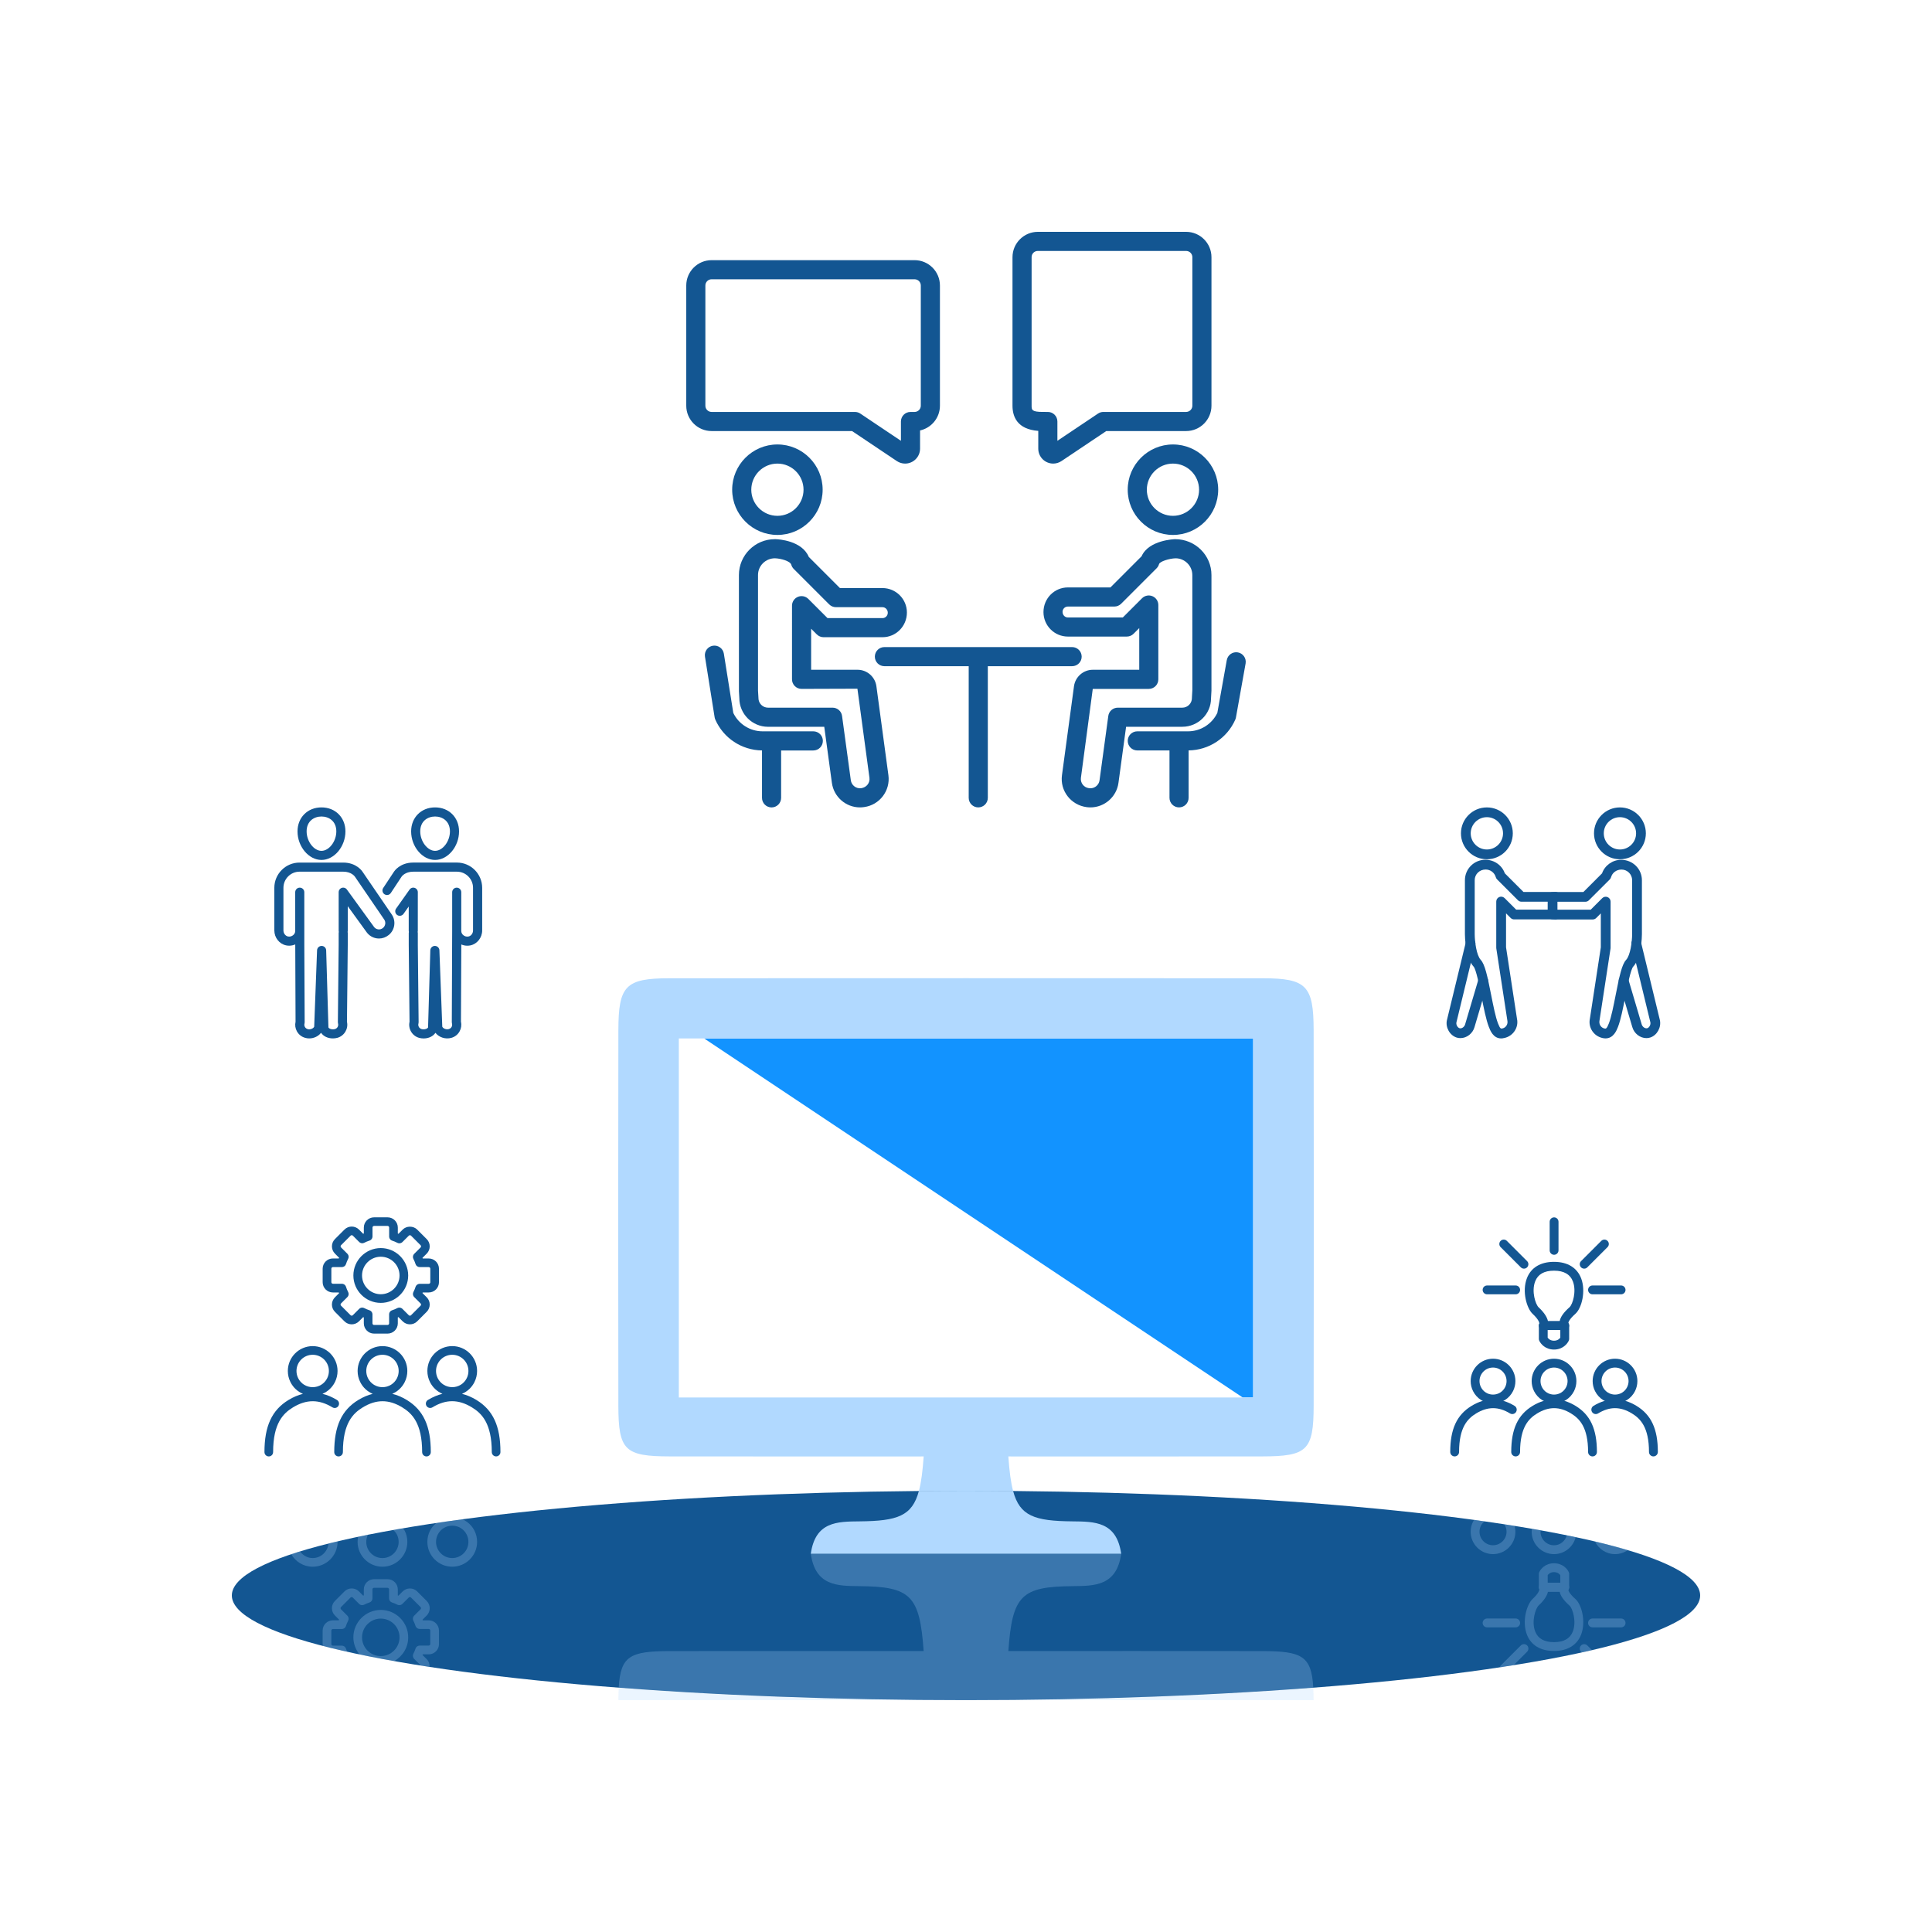 <?xml version="1.0" encoding="utf-8"?>
<!-- Generator: Adobe Illustrator 27.3.1, SVG Export Plug-In . SVG Version: 6.00 Build 0)  -->
<svg version="1.1" xmlns="http://www.w3.org/2000/svg" xmlns:xlink="http://www.w3.org/1999/xlink" x="0px" y="0px"
	 viewBox="0 0 150 149.998" style="enable-background:new 0 0 150 149.998;" xml:space="preserve">
<style type="text/css">
	.st0{fill:#135692;}
	.st1{fill:none;}
	.st2{fill:#1293FF;}
	.st3{fill:#B1D9FF;}
	.st4{opacity:0.25;}
</style>
<g id="Templete">
</g>
<g id="Work">
	<ellipse class="st0" cx="75" cy="123.871" rx="57" ry="8.127"/>
	<g>
		<g>
			<polygon class="st1" points="52.704,80.623 52.704,108.499 74.267,108.499 75.733,108.499 
				96.48,108.499 54.666,80.623 			"/>
			<polygon class="st2" points="74.267,80.623 54.666,80.623 96.48,108.499 97.296,108.499 
				97.296,80.623 75.733,80.623 			"/>
			<path class="st3" d="M78.659,115.763c-0.184-0.685-0.292-1.559-0.372-2.685
				c6.578,0,13.143,0.006,19.708-0.003c3.5-0.005,3.991-0.471,3.997-3.934
				c0.016-9.719,0.015-19.437-0.001-29.156c-0.006-3.45-0.553-4.03-3.95-4.033
				c-7.436-0.008-38.645-0.008-46.081,0c-3.396,0.004-3.944,0.584-3.95,4.033
				c-0.017,9.719-0.017,19.437-0.001,29.156c0.006,3.463,0.497,3.929,3.997,3.934
				c6.565,0.009,13.13,0.003,19.708,0.003c-0.08,1.125-0.188,2-0.372,2.685
				C72.552,115.752,73.77,115.744,75,115.744S77.448,115.752,78.659,115.763z
				 M52.704,108.499V80.623h1.961h19.601h1.466h21.563v27.876h-0.816H75.733h-1.466
				H52.704z"/>
			<path class="st3" d="M66.74,118.118c-1.749,0.015-3.435,0.021-3.79,2.516h24.099
				c-0.355-2.494-2.041-2.501-3.79-2.516c-2.939-0.025-4.081-0.415-4.601-2.355
				C77.448,115.752,76.23,115.744,75,115.744s-2.448,0.008-3.659,0.018
				C70.821,117.702,69.679,118.092,66.74,118.118z"/>
		</g>
		<g class="st4">
			<path class="st3" d="M101.99,131.998c-0.002-0.356-0.011-0.672-0.028-0.966
				C93.934,131.648,84.755,131.998,75,131.998H101.99z"/>
			<path class="st3" d="M48.01,131.998H75c-9.755,0-18.934-0.35-26.962-0.966
				C48.021,131.325,48.012,131.642,48.01,131.998z"/>
			<path class="st3" d="M97.995,128.191c-6.565-0.009-13.13-0.003-19.708-0.003
				c0.307-4.312,0.995-5.005,4.973-5.04c1.749-0.015,3.435-0.021,3.79-2.516
				H62.95c0.355,2.494,2.041,2.501,3.79,2.516
				c3.977,0.034,4.666,0.727,4.973,5.04c-6.578,0-13.143-0.006-19.708,0.003
				c-3.087,0.004-3.83,0.378-3.967,2.841C56.066,131.648,65.245,131.998,75,131.998
				s18.934-0.35,26.962-0.966C101.826,128.569,101.082,128.195,97.995,128.191z"/>
		</g>
	</g>
	<g>
		<g>
			<g>
				<g>
					<path class="st0" d="M60.358,41.532c-1.936,0-3.512-1.575-3.512-3.512
						s1.575-3.512,3.512-3.512s3.512,1.575,3.512,3.512
						S62.295,41.532,60.358,41.532z M60.358,35.993c-1.118,0-2.028,0.91-2.028,2.028
						c0,1.118,0.91,2.028,2.028,2.028c1.118,0,2.028-0.91,2.028-2.028
						C62.386,36.902,61.476,35.993,60.358,35.993z"/>
				</g>
				<g>
					<path class="st0" d="M66.765,62.686c-1.094,0-2.029-0.818-2.177-1.903l-0.593-4.355
						h-4.366c-1.228,0-2.228-1-2.228-2.228l-0.031-0.527l-0.001-9.027
						c0-1.535,1.249-2.785,2.785-2.785c0.008,0,0.057,0,0.066,0
						c0.217,0.007,2.044,0.106,2.574,1.378l2.418,2.418h3.301
						c1.047,0,1.899,0.852,1.899,1.899c0,1.065-0.85,1.917-1.894,1.917h-4.576
						c-0.197,0-0.386-0.078-0.525-0.217l-0.441-0.441v3.186h3.61
						c0.728,0,1.353,0.545,1.456,1.267l0.934,6.92
						c0.162,1.201-0.683,2.311-1.884,2.473
						C66.962,62.679,66.862,62.686,66.765,62.686z M60.169,43.345
						c-0.733,0-1.317,0.584-1.317,1.301v8.983l0.031,0.512
						c0.001,0.015,0.002,0.044,0.002,0.058c0,0.41,0.334,0.744,0.744,0.744h5.013
						c0.371,0,0.685,0.274,0.735,0.642l0.681,4.998
						c0.052,0.385,0.413,0.666,0.804,0.612c0.42-0.057,0.694-0.417,0.642-0.808
						l-0.934-6.916l-4.337,0.014c-0.41,0-0.742-0.332-0.742-0.742V47.024
						c0-0.3,0.181-0.571,0.458-0.685c0.276-0.115,0.596-0.052,0.809,0.161
						l1.49,1.49h4.269c0.226,0,0.41-0.186,0.41-0.415
						c0-0.247-0.186-0.433-0.415-0.433h-3.608c-0.197,0-0.386-0.078-0.525-0.217
						l-2.754-2.754c-0.09-0.09-0.156-0.203-0.19-0.326
						C61.357,43.563,60.633,43.361,60.169,43.345z"/>
				</g>
			</g>
			<g>
				<g>
					<path class="st0" d="M91.068,41.532c-1.936,0-3.512-1.575-3.512-3.512
						s1.575-3.512,3.512-3.512c1.936,0,3.512,1.575,3.512,3.512
						S93.004,41.532,91.068,41.532z M91.068,35.993c-1.118,0-2.028,0.91-2.028,2.028
						c0,1.118,0.91,2.028,2.028,2.028c1.118,0,2.028-0.91,2.028-2.028
						C93.095,36.902,92.186,35.993,91.068,35.993z"/>
				</g>
				<g>
					<path class="st0" d="M84.661,62.686c-0.098,0-0.198-0.007-0.297-0.02
						c-1.23-0.166-2.075-1.276-1.913-2.477l0.934-6.916
						c0.103-0.727,0.729-1.272,1.456-1.272h3.61v-3.236l-0.441,0.441
						c-0.139,0.139-0.328,0.217-0.525,0.217h-4.576
						c-1.044,0-1.894-0.852-1.894-1.899c0-1.067,0.85-1.917,1.894-1.917h3.305
						l2.421-2.422c0.553-1.265,2.574-1.325,2.596-1.325
						c1.577,0,2.826,1.249,2.826,2.785v8.983l-0.034,0.598
						c0.001,1.201-0.998,2.2-2.227,2.2h-4.366l-0.593,4.356
						C86.691,61.868,85.755,62.686,84.661,62.686z M84.842,53.485l-0.92,6.902
						c-0.053,0.391,0.222,0.751,0.613,0.804c0.062,0.008,0.095,0.01,0.127,0.01
						c0.355,0,0.658-0.266,0.706-0.618l0.68-4.998
						c0.05-0.368,0.364-0.642,0.735-0.642h5.014c0.41,0,0.744-0.334,0.744-0.744
						c0-0.014,0-0.044,0.001-0.058l0.032-0.555l-0.002-8.94
						c0-0.717-0.584-1.3-1.301-1.3c-0.501,0.014-1.226,0.249-1.282,0.449
						c-0.034,0.123-0.1,0.236-0.19,0.326l-2.754,2.754
						c-0.139,0.139-0.328,0.217-0.525,0.217h-3.613
						c-0.226,0-0.41,0.184-0.41,0.41c0,0.251,0.184,0.437,0.41,0.437h4.269
						l1.49-1.49c0.212-0.212,0.532-0.276,0.809-0.161
						c0.277,0.115,0.458,0.386,0.458,0.686v5.77c0,0.41-0.332,0.742-0.742,0.742
						H84.842z"/>
				</g>
			</g>
			<path class="st0" d="M83.239,50.239H68.665c-0.41,0-0.742,0.332-0.742,0.742
				s0.332,0.742,0.742,0.742h6.545v10.221c0,0.41,0.332,0.742,0.742,0.742
				c0.41,0,0.742-0.332,0.742-0.742V51.723h6.545
				c0.41,0,0.742-0.332,0.742-0.742S83.648,50.239,83.239,50.239z"/>
			<path class="st0" d="M96.108,50.652c-0.404-0.073-0.789,0.196-0.861,0.6l-0.733,4.095
				c-0.418,0.873-1.302,1.433-2.275,1.433h-3.94
				c-0.41,0-0.742,0.332-0.742,0.742c0,0.41,0.332,0.742,0.742,0.742h2.5
				v3.68c0,0.41,0.332,0.742,0.742,0.742c0.41,0,0.742-0.332,0.742-0.742
				v-3.683c1.572-0.017,2.992-0.951,3.625-2.392
				c0.024-0.054,0.041-0.11,0.051-0.168l0.749-4.188
				C96.779,51.11,96.511,50.724,96.108,50.652z"/>
			<path class="st0" d="M63.146,56.78h-3.941c-0.971,0-1.853-0.557-2.272-1.427
				l-0.733-4.603c-0.065-0.405-0.444-0.68-0.85-0.616
				c-0.404,0.064-0.68,0.445-0.616,0.85l0.749,4.704
				c0.01,0.063,0.028,0.124,0.054,0.182c0.633,1.442,2.053,2.376,3.625,2.393
				v3.683c0,0.41,0.332,0.742,0.742,0.742c0.41,0,0.742-0.332,0.742-0.742
				v-3.68h2.499c0.41,0,0.742-0.332,0.742-0.742
				C63.888,57.112,63.556,56.78,63.146,56.78z"/>
		</g>
		<g>
			<path class="st0" d="M70.272,35.993c-0.228,0-0.449-0.067-0.641-0.195l-3.477-2.331H55.249
				c-1.085,0-1.968-0.883-1.968-1.968v-9.332c0-1.085,0.883-1.968,1.968-1.968
				h15.759c1.085,0,1.968,0.883,1.968,1.968v9.332c0,0.939-0.661,1.727-1.543,1.921
				v1.416C71.432,35.474,70.912,35.993,70.272,35.993z M55.249,21.683
				c-0.267,0-0.484,0.217-0.484,0.484v9.332c0,0.267,0.217,0.484,0.484,0.484
				h11.131c0.147,0,0.291,0.044,0.413,0.126l3.155,2.115v-1.499
				c0-0.41,0.332-0.742,0.742-0.742h0.317c0.267,0,0.484-0.217,0.484-0.484
				v-9.332c0-0.271-0.213-0.484-0.484-0.484H55.249z"/>
		</g>
		<g>
			<path class="st0" d="M81.771,35.993c-0.64,0-1.16-0.519-1.16-1.157v-1.382
				c-1.643-0.123-2.001-1.115-2.001-1.955v-11.531C78.611,18.883,79.493,18,80.578,18
				H92.09c1.085,0,1.968,0.883,1.968,1.968v11.531c0,1.085-0.883,1.968-1.968,1.968
				h-6.2l-3.476,2.33C82.221,35.925,81.999,35.993,81.771,35.993z M81.354,31.982
				c0.41,0,0.742,0.332,0.742,0.742v1.499l3.156-2.115
				c0.122-0.082,0.266-0.126,0.413-0.126h6.426c0.267,0,0.484-0.217,0.484-0.484
				v-11.531c0-0.267-0.217-0.484-0.484-0.484H80.578c-0.271,0-0.484,0.212-0.484,0.484
				v11.531c0,0.312,0,0.484,0.871,0.484L81.354,31.982z"/>
		</g>
	</g>
	<g>
		<g>
			<path class="st0" d="M24.959,66.766c0.991,0,1.86-1.036,1.86-2.217
				c0-1.08-0.782-1.863-1.86-1.863c-1.078,0-1.86,0.784-1.86,1.863
				C23.099,65.73,23.968,66.766,24.959,66.766z M24.959,63.393
				c0.574,0,1.153,0.358,1.153,1.156c0,0.776-0.56,1.51-1.153,1.51
				c-0.593,0-1.153-0.734-1.153-1.51C23.805,63.75,24.385,63.393,24.959,63.393z"/>
			<path class="st0" d="M30.416,71.002l-2.273-3.326c-0.018-0.029-0.46-0.706-1.499-0.706
				h-3.387c-1.08,0-1.958,0.879-1.958,1.958v3.307c0,0.562,0.383,1.051,0.913,1.164
				c0.081,0.017,0.162,0.025,0.242,0.025c0.162,0,0.321-0.035,0.469-0.099
				l0.024,6.001c-0.059,0.255-0.022,0.518,0.105,0.747
				c0.137,0.246,0.361,0.424,0.616,0.496c0.005,0.002,0.024,0.008,0.03,0.01
				c0.103,0.03,0.209,0.043,0.313,0.043c0.361,0,0.709-0.167,0.915-0.437
				c0.186,0.272,0.522,0.437,0.922,0.437c0.119,0,0.237-0.016,0.353-0.048
				c0.539-0.155,0.86-0.706,0.737-1.246l0.062-5.957v-0.931
				c0-0.029-0.005-0.058-0.011-0.085c0.007-0.028,0.012-0.056,0.012-0.086
				l-0-1.911l1.467,2.023c0.194,0.264,0.479,0.433,0.804,0.476
				c0.052,0.007,0.104,0.01,0.155,0.01c0.27,0,0.531-0.093,0.756-0.275
				C30.659,72.207,30.762,71.508,30.416,71.002z M29.725,72.053
				c-0.103,0.083-0.232,0.12-0.363,0.103c-0.131-0.017-0.247-0.085-0.324-0.191
				l-2.106-2.903c-0.005-0.006-0.01-0.011-0.015-0.017
				c-0.009-0.011-0.017-0.021-0.027-0.031c-0.008-0.008-0.017-0.014-0.025-0.021
				c-0.009-0.007-0.018-0.015-0.029-0.021c-0.009-0.006-0.019-0.011-0.029-0.016
				c-0.01-0.005-0.021-0.011-0.032-0.015c-0.01-0.004-0.021-0.007-0.032-0.01
				c-0.011-0.003-0.022-0.007-0.034-0.009c-0.013-0.002-0.025-0.003-0.038-0.004
				c-0.008-0.001-0.016-0.003-0.025-0.003h-0c-0.002,0-0.004,0.001-0.006,0.001
				c-0.014,0-0.027,0.002-0.04,0.004c-0.01,0.001-0.02,0.002-0.029,0.004
				c-0.011,0.002-0.021,0.007-0.032,0.01c-0.011,0.004-0.023,0.007-0.034,0.012
				c-0.008,0.004-0.016,0.009-0.024,0.013c-0.013,0.007-0.025,0.013-0.037,0.021
				c-0.002,0.001-0.003,0.002-0.005,0.003c-0.006,0.005-0.011,0.01-0.017,0.015
				c-0.01,0.009-0.021,0.017-0.03,0.027c-0.008,0.008-0.014,0.017-0.021,0.026
				c-0.007,0.009-0.015,0.018-0.021,0.028c-0.006,0.01-0.011,0.02-0.016,0.03
				c-0.005,0.01-0.011,0.02-0.015,0.031c-0.004,0.011-0.007,0.022-0.01,0.033
				c-0.003,0.011-0.006,0.021-0.008,0.033c-0.002,0.013-0.003,0.026-0.004,0.039
				c-0.001,0.008-0.002,0.016-0.002,0.024l0.001,3
				c0,0.029,0.005,0.057,0.011,0.085c-0.007,0.028-0.012,0.056-0.012,0.086v0.928
				l-0.062,6c-0,0.034,0.004,0.068,0.013,0.1
				c0.052,0.184-0.055,0.376-0.235,0.428c-0.052,0.015-0.105,0.022-0.161,0.022
				c-0.137,0-0.297-0.047-0.35-0.149l-0.175-5.984
				c-0.006-0.191-0.161-0.342-0.352-0.343c-0.195-0-0.347,0.15-0.355,0.34
				l-0.223,5.93c-0.029,0.062-0.09,0.118-0.173,0.156
				c-0.106,0.049-0.229,0.062-0.312,0.038c-0.006-0.002-0.025-0.008-0.03-0.01
				c-0.089-0.025-0.163-0.083-0.207-0.164c-0.045-0.081-0.055-0.175-0.03-0.264
				c0.009-0.032,0.014-0.065,0.013-0.098l-0.028-5.998v-1.102l-0-0
				l0-0l-0.001-3c-0-0.195-0.158-0.353-0.353-0.353h-0
				c-0.195,0-0.353,0.158-0.353,0.354l0.001,3v0v0
				c0,0.024-0.003,0.055-0.009,0.09c-0.019,0.085-0.063,0.162-0.127,0.223
				c-0.115,0.11-0.274,0.157-0.426,0.125c-0.204-0.044-0.353-0.243-0.353-0.473
				v-3.307c0-0.69,0.561-1.252,1.252-1.252h3.39
				c0.635,0,0.892,0.367,0.907,0.388l2.28,3.336
				C29.972,71.605,29.93,71.887,29.725,72.053z"/>
		</g>
		<g>
			<path class="st0" d="M33.78,66.766c0.991,0,1.86-1.036,1.86-2.217
				c0-1.08-0.782-1.863-1.86-1.863c-1.078,0-1.86,0.784-1.86,1.863
				C31.92,65.73,32.79,66.766,33.78,66.766z M33.78,63.393
				c0.574,0,1.153,0.358,1.153,1.156c0,0.776-0.56,1.51-1.153,1.51
				s-1.153-0.734-1.153-1.51C32.627,63.75,33.206,63.393,33.78,63.393z"/>
			<path class="st0" d="M35.475,66.969H32.086c-1.037,0-1.479,0.677-1.493,0.701l-0.84,1.272
				c-0.108,0.163-0.063,0.382,0.1,0.49c0.06,0.04,0.127,0.059,0.194,0.059
				c0.115,0,0.227-0.056,0.295-0.159l0.84-1.272
				c0.011-0.016,0.268-0.383,0.905-0.383h3.387c0.69,0,1.252,0.562,1.252,1.252
				v3.307c0,0.231-0.148,0.43-0.352,0.473c-0.153,0.032-0.312-0.015-0.427-0.126
				c-0.063-0.061-0.107-0.138-0.126-0.222c-0.006-0.036-0.009-0.066-0.009-0.09
				l-0-0l0-0l0.001-3c0-0.195-0.158-0.353-0.353-0.354
				h-0c-0.195,0-0.353,0.158-0.353,0.353l-0.001,3v0v0l-0.028,7.099
				c-0,0.033,0.004,0.066,0.013,0.098c0.025,0.09,0.015,0.184-0.03,0.264
				c-0.045,0.08-0.118,0.138-0.222,0.169c-0.099,0.028-0.222,0.016-0.328-0.033
				c-0.083-0.038-0.144-0.094-0.173-0.156l-0.223-5.93
				c-0.007-0.19-0.163-0.34-0.353-0.34c-0,0-0.001,0-0.001,0
				c-0.191,0.001-0.346,0.153-0.352,0.343l-0.175,5.984
				c-0.053,0.102-0.213,0.149-0.35,0.149c-0.056,0-0.108-0.007-0.158-0.021
				c-0.183-0.053-0.29-0.245-0.238-0.428c0.009-0.033,0.014-0.066,0.013-0.1
				l-0.062-5.996v-0.931c0-0.03-0.005-0.058-0.012-0.086
				c0.007-0.027,0.011-0.055,0.011-0.085l0.001-3
				c0-0.008-0.002-0.016-0.002-0.024c-0.001-0.014-0.002-0.027-0.004-0.041
				c-0.002-0.011-0.006-0.022-0.009-0.033c-0.003-0.011-0.006-0.022-0.01-0.033
				c-0.004-0.011-0.01-0.021-0.015-0.031c-0.005-0.01-0.01-0.021-0.016-0.03
				c-0.006-0.01-0.014-0.018-0.021-0.027c-0.007-0.009-0.014-0.018-0.022-0.026
				c-0.01-0.01-0.02-0.018-0.031-0.027c-0.006-0.005-0.012-0.011-0.019-0.016
				c-0.001-0.001-0.002-0.001-0.003-0.002c-0.012-0.009-0.026-0.015-0.039-0.022
				c-0.007-0.004-0.014-0.009-0.022-0.012c-0.01-0.004-0.022-0.007-0.032-0.011
				c-0.011-0.004-0.022-0.008-0.034-0.011c-0.007-0.002-0.015-0.002-0.023-0.003
				c-0.016-0.002-0.031-0.005-0.047-0.005c-0.001,0-0.002-0-0.003-0h-0
				c-0.008,0-0.015,0.002-0.023,0.002c-0.014,0.001-0.029,0.002-0.043,0.004
				c-0.011,0.002-0.021,0.006-0.031,0.008c-0.012,0.003-0.023,0.006-0.034,0.011
				c-0.011,0.004-0.02,0.01-0.03,0.015c-0.01,0.005-0.021,0.01-0.031,0.017
				c-0.01,0.006-0.019,0.014-0.028,0.021c-0.009,0.007-0.018,0.013-0.026,0.021
				c-0.01,0.01-0.019,0.021-0.027,0.032c-0.005,0.006-0.011,0.011-0.016,0.018
				l-1.048,1.48c-0.113,0.159-0.075,0.38,0.084,0.493
				c0.062,0.044,0.133,0.065,0.204,0.065c0.111,0,0.22-0.052,0.289-0.149
				l0.406-0.573l-0,1.889c0,0.03,0.005,0.058,0.012,0.086
				c-0.007,0.027-0.011,0.055-0.011,0.085v0.935l0.062,5.954
				c-0.123,0.54,0.198,1.092,0.74,1.247c0.113,0.032,0.231,0.047,0.35,0.047
				c0.4,0,0.737-0.165,0.922-0.437c0.267,0.347,0.77,0.524,1.242,0.389
				c0.271-0.077,0.496-0.255,0.632-0.501c0.127-0.229,0.164-0.493,0.106-0.747
				l0.027-5.956v-0.044c0.147,0.063,0.305,0.098,0.466,0.097
				c0.081,0,0.162-0.008,0.243-0.025c0.528-0.113,0.912-0.603,0.912-1.164v-3.307
				C37.434,67.848,36.555,66.969,35.475,66.969z"/>
		</g>
	</g>
	<g>
		<path class="st0" d="M26.162,108.692c-0.374-0.227-0.749-0.385-1.126-0.476
			c0.411-0.175,0.756-0.491,0.966-0.908c0.136-0.272,0.205-0.563,0.205-0.867
			c0-1.064-0.866-1.929-1.931-1.929c-1.064,0-1.929,0.865-1.929,1.929
			c0,0.304,0.069,0.596,0.205,0.867c0.209,0.419,0.555,0.735,0.968,0.91
			c-0.374,0.091-0.748,0.248-1.12,0.475c-1.292,0.786-1.868,2.034-1.868,4.047
			c0,0.186,0.15,0.336,0.336,0.336c0.186,0,0.336-0.15,0.336-0.336
			c0-2.233,0.781-3.008,1.545-3.473c1.045-0.635,2.018-0.635,3.063,0
			c0.159,0.097,0.366,0.046,0.462-0.113
			C26.371,108.995,26.321,108.788,26.162,108.692z M23.153,107.007
			c-0.089-0.178-0.134-0.368-0.134-0.566c0-0.693,0.564-1.257,1.257-1.257
			c0.694,0,1.259,0.564,1.259,1.257c0,0.198-0.045,0.389-0.133,0.566
			c-0.215,0.428-0.647,0.693-1.125,0.693
			C23.797,107.699,23.366,107.434,23.153,107.007z"/>
		<path class="st0" d="M36.988,108.692c-0.372-0.226-0.745-0.383-1.12-0.475
			c0.413-0.175,0.759-0.491,0.968-0.91c0.136-0.272,0.205-0.563,0.205-0.867
			c0-1.064-0.865-1.929-1.929-1.929c-1.065,0-1.931,0.865-1.931,1.929
			c0,0.304,0.069,0.596,0.205,0.868c0.21,0.417,0.554,0.732,0.965,0.907
			c-0.376,0.091-0.752,0.249-1.126,0.476c-0.159,0.097-0.209,0.303-0.113,0.462
			c0.097,0.159,0.303,0.209,0.462,0.113c1.045-0.636,2.018-0.635,3.063,0
			c0.764,0.465,1.545,1.24,1.545,3.473c0,0.186,0.15,0.336,0.336,0.336
			c0.186,0,0.336-0.15,0.336-0.336C38.856,110.726,38.28,109.477,36.988,108.692z
			 M33.987,107.007c-0.089-0.178-0.134-0.368-0.134-0.566
			c0-0.693,0.565-1.257,1.259-1.257c0.693,0,1.257,0.564,1.257,1.257
			c0,0.198-0.045,0.389-0.134,0.566c-0.213,0.427-0.644,0.692-1.123,0.692
			C34.634,107.699,34.202,107.433,33.987,107.007z"/>
		<path class="st0" d="M31.58,108.692c-0.374-0.227-0.749-0.385-1.126-0.476
			c0.411-0.175,0.756-0.491,0.966-0.908c0.136-0.272,0.205-0.563,0.205-0.867
			c0-1.064-0.866-1.929-1.931-1.929c-1.064,0-1.929,0.865-1.929,1.929
			c0,0.304,0.069,0.596,0.205,0.867c0.209,0.419,0.555,0.735,0.968,0.91
			c-0.374,0.091-0.748,0.248-1.12,0.475c-1.292,0.786-1.868,2.034-1.868,4.047
			c0,0.186,0.15,0.336,0.336,0.336c0.186,0,0.336-0.15,0.336-0.336
			c0-2.233,0.781-3.008,1.545-3.473c1.045-0.635,2.018-0.635,3.063,0
			c0.764,0.465,1.545,1.241,1.545,3.473c0,0.186,0.15,0.336,0.336,0.336
			c0.186,0,0.336-0.15,0.336-0.336C33.448,110.726,32.872,109.477,31.58,108.692z
			 M28.571,107.007c-0.089-0.178-0.134-0.368-0.134-0.566
			c0-0.693,0.564-1.257,1.257-1.257c0.694,0,1.259,0.564,1.259,1.257
			c0,0.198-0.045,0.389-0.133,0.566c-0.216,0.428-0.647,0.693-1.126,0.693
			C29.215,107.699,28.785,107.434,28.571,107.007z"/>
		<g>
			<g>
				<path class="st0" d="M29.564,101.156c-1.173,0-2.128-0.955-2.128-2.128
					c0-1.173,0.955-2.128,2.128-2.128c1.173,0,2.128,0.955,2.128,2.128
					C31.692,100.201,30.737,101.156,29.564,101.156z M29.564,97.572
					c-0.803,0-1.456,0.653-1.456,1.456c0,0.803,0.653,1.456,1.456,1.456
					s1.456-0.653,1.456-1.456C31.02,98.225,30.367,97.572,29.564,97.572z"/>
			</g>
			<path class="st0" d="M33.286,97.708h-0.466c-0.006-0.016-0.013-0.032-0.02-0.047
				l0.331-0.331c0.31-0.31,0.31-0.815-0-1.125l-0.741-0.741
				c-0.301-0.3-0.825-0.301-1.125,0l-0.329,0.329
				c-0.016-0.007-0.033-0.014-0.049-0.021v-0.464c0-0.439-0.357-0.795-0.796-0.795
				h-1.047c-0.439,0-0.796,0.357-0.796,0.795v0.461
				c-0.017,0.007-0.034,0.014-0.051,0.021l-0.327-0.327
				c-0.31-0.31-0.815-0.31-1.125,0l-0.741,0.741
				c-0.31,0.31-0.31,0.815,0,1.125l0.324,0.324
				c-0.008,0.018-0.015,0.036-0.023,0.054h-0.459c-0.439,0-0.795,0.357-0.795,0.796
				v1.048c0,0.439,0.357,0.796,0.795,0.796h0.459
				c0.007,0.018,0.014,0.035,0.022,0.053l-0.324,0.324
				c-0.31,0.31-0.31,0.815,0,1.125l0.741,0.741
				c0.155,0.155,0.359,0.232,0.562,0.232c0.204,0,0.408-0.077,0.563-0.233
				l0.327-0.326c0.017,0.007,0.034,0.014,0.051,0.021v0.462
				c0,0.439,0.357,0.795,0.796,0.795h1.047c0.439,0,0.796-0.357,0.796-0.795v-0.465
				c0.016-0.007,0.033-0.014,0.049-0.021l0.329,0.329
				c0.155,0.155,0.359,0.233,0.563,0.233c0.204,0,0.407-0.078,0.562-0.233
				l0.741-0.741c0.31-0.31,0.31-0.815,0-1.125l-0.33-0.33
				c0.007-0.015,0.013-0.031,0.019-0.046h0.467c0.439,0,0.795-0.357,0.795-0.796
				v-1.048C34.082,98.065,33.725,97.708,33.286,97.708z M33.41,99.552
				c0,0.068-0.055,0.123-0.123,0.123h-0.701c-0.005,0-0.01,0.001-0.016,0.002
				c-0.011,0.001-0.022,0.002-0.033,0.003c-0.012,0.002-0.023,0.004-0.034,0.007
				c-0.009,0.002-0.018,0.005-0.028,0.009c-0.012,0.004-0.023,0.008-0.034,0.014
				c-0.008,0.004-0.016,0.009-0.024,0.013c-0.01,0.006-0.021,0.012-0.03,0.02
				c-0.008,0.006-0.015,0.012-0.023,0.019c-0.009,0.008-0.017,0.015-0.025,0.024
				c-0.007,0.008-0.013,0.016-0.02,0.024c-0.007,0.009-0.014,0.018-0.02,0.028
				c-0.005,0.008-0.01,0.017-0.014,0.026c-0.006,0.011-0.011,0.022-0.015,0.034
				c-0.002,0.004-0.004,0.008-0.006,0.013c-0.043,0.135-0.099,0.27-0.167,0.403
				c-0.002,0.004-0.003,0.009-0.005,0.013c-0.005,0.011-0.009,0.022-0.013,0.033
				c-0.003,0.01-0.007,0.02-0.009,0.031c-0.002,0.01-0.004,0.021-0.006,0.031
				c-0.001,0.011-0.003,0.022-0.003,0.033c-0,0.01,0,0.021,0.001,0.031
				c0.001,0.011,0.001,0.022,0.003,0.033c0.002,0.011,0.004,0.021,0.007,0.032
				c0.003,0.01,0.005,0.02,0.009,0.03c0.004,0.01,0.008,0.02,0.013,0.03
				c0.005,0.01,0.01,0.02,0.015,0.029c0.005,0.009,0.011,0.017,0.017,0.025
				c0.007,0.01,0.015,0.019,0.023,0.029c0.003,0.003,0.005,0.007,0.009,0.01
				l0.496,0.496c0.048,0.048,0.048,0.126,0,0.174l-0.741,0.741
				c-0.048,0.048-0.126,0.048-0.174,0l-0.495-0.495
				c-0.003-0.003-0.007-0.005-0.01-0.008c-0.009-0.009-0.019-0.017-0.03-0.024
				c-0.008-0.006-0.016-0.011-0.024-0.016c-0.01-0.006-0.021-0.011-0.031-0.016
				c-0.009-0.004-0.018-0.009-0.028-0.012c-0.011-0.004-0.022-0.007-0.033-0.01
				c-0.01-0.002-0.019-0.005-0.029-0.006c-0.012-0.002-0.024-0.003-0.036-0.003
				c-0.009-0-0.019-0.001-0.028-0.001c-0.012,0-0.024,0.002-0.036,0.003
				c-0.01,0.001-0.02,0.003-0.03,0.005c-0.011,0.002-0.021,0.006-0.032,0.009
				c-0.011,0.004-0.022,0.008-0.032,0.013c-0.004,0.002-0.009,0.003-0.013,0.005
				c-0.136,0.07-0.272,0.126-0.405,0.168c-0.005,0.001-0.009,0.004-0.013,0.006
				c-0.012,0.004-0.023,0.009-0.034,0.014c-0.009,0.005-0.018,0.009-0.027,0.015
				c-0.01,0.006-0.019,0.012-0.028,0.019c-0.009,0.007-0.017,0.013-0.025,0.02
				c-0.008,0.007-0.015,0.015-0.023,0.023c-0.007,0.008-0.014,0.016-0.02,0.024
				c-0.007,0.009-0.012,0.018-0.018,0.028c-0.005,0.009-0.01,0.018-0.015,0.027
				c-0.005,0.01-0.009,0.02-0.012,0.031c-0.004,0.01-0.007,0.02-0.01,0.031
				c-0.003,0.01-0.004,0.02-0.006,0.031c-0.002,0.012-0.003,0.024-0.004,0.036
				c-0,0.005-0.001,0.01-0.001,0.015v0.7c0,0.068-0.055,0.123-0.123,0.123
				h-1.047c-0.068,0-0.123-0.055-0.123-0.123v-0.696
				c0-0.005-0.001-0.009-0.001-0.014c-0-0.012-0.002-0.024-0.004-0.036
				c-0.002-0.01-0.003-0.021-0.006-0.031c-0.003-0.011-0.006-0.021-0.01-0.031
				c-0.004-0.01-0.008-0.021-0.012-0.031c-0.004-0.009-0.01-0.018-0.015-0.027
				c-0.006-0.01-0.011-0.019-0.018-0.028c-0.006-0.009-0.013-0.017-0.02-0.025
				c-0.007-0.008-0.014-0.016-0.022-0.023c-0.008-0.007-0.016-0.014-0.025-0.021
				c-0.009-0.007-0.018-0.013-0.027-0.019c-0.009-0.005-0.018-0.01-0.027-0.015
				c-0.011-0.005-0.022-0.01-0.033-0.015c-0.004-0.002-0.008-0.004-0.013-0.006
				c-0.143-0.046-0.28-0.103-0.408-0.169c-0.005-0.002-0.009-0.003-0.014-0.005
				c-0.011-0.005-0.022-0.009-0.033-0.013c-0.01-0.003-0.02-0.006-0.03-0.009
				c-0.011-0.003-0.022-0.004-0.033-0.006c-0.011-0.001-0.021-0.003-0.032-0.003
				c-0.011-0-0.022,0-0.032,0.001c-0.011,0.001-0.021,0.001-0.032,0.003
				c-0.011,0.002-0.021,0.004-0.032,0.007c-0.01,0.003-0.02,0.005-0.03,0.009
				c-0.01,0.004-0.02,0.008-0.029,0.013c-0.01,0.005-0.02,0.01-0.03,0.016
				c-0.008,0.005-0.016,0.011-0.025,0.017c-0.01,0.007-0.02,0.015-0.029,0.024
				c-0.003,0.003-0.007,0.005-0.01,0.008l-0.492,0.492
				c-0.048,0.048-0.126,0.048-0.174,0l-0.741-0.741
				c-0.048-0.048-0.048-0.126,0-0.174l0.49-0.49
				c0.003-0.003,0.006-0.007,0.009-0.011c0.009-0.009,0.016-0.019,0.024-0.029
				c0.006-0.008,0.012-0.016,0.017-0.025c0.006-0.01,0.011-0.019,0.016-0.03
				c0.005-0.01,0.009-0.02,0.013-0.03c0.004-0.01,0.006-0.02,0.009-0.03
				c0.003-0.011,0.005-0.021,0.007-0.032c0.002-0.011,0.002-0.022,0.003-0.033
				c0.001-0.011,0.001-0.021,0.001-0.031c-0-0.011-0.002-0.022-0.003-0.033
				c-0.001-0.011-0.003-0.021-0.006-0.032c-0.002-0.01-0.006-0.021-0.009-0.031
				c-0.004-0.011-0.008-0.022-0.013-0.033c-0.002-0.005-0.003-0.009-0.005-0.014
				c-0.067-0.129-0.124-0.267-0.169-0.409c-0.001-0.004-0.004-0.008-0.005-0.012
				c-0.004-0.012-0.009-0.023-0.015-0.034c-0.005-0.009-0.009-0.018-0.014-0.027
				c-0.006-0.01-0.012-0.019-0.019-0.028c-0.007-0.009-0.013-0.017-0.02-0.025
				c-0.007-0.008-0.015-0.015-0.023-0.022c-0.008-0.007-0.016-0.014-0.025-0.02
				c-0.009-0.006-0.018-0.012-0.028-0.018c-0.009-0.005-0.018-0.01-0.028-0.015
				c-0.01-0.005-0.02-0.008-0.031-0.012c-0.01-0.004-0.021-0.007-0.031-0.01
				c-0.01-0.002-0.02-0.004-0.03-0.006c-0.012-0.002-0.024-0.003-0.036-0.004
				c-0.005-0-0.009-0.001-0.014-0.001h-0.694
				c-0.068,0-0.123-0.055-0.123-0.123v-1.048c0-0.068,0.055-0.123,0.123-0.123
				h0.693c0,0,0,0,0.001,0c0.001,0,0.001-0,0.002-0
				c0.032-0,0.062-0.006,0.091-0.015c0.006-0.002,0.013-0.004,0.019-0.006
				c0.029-0.01,0.057-0.024,0.081-0.041c0.004-0.003,0.007-0.006,0.01-0.008
				c0.023-0.018,0.043-0.038,0.061-0.061c0.003-0.004,0.006-0.007,0.009-0.011
				c0.018-0.026,0.032-0.055,0.043-0.085c0.001-0.003,0.003-0.005,0.004-0.008
				c0.042-0.135,0.099-0.272,0.169-0.409c0.002-0.004,0.003-0.008,0.005-0.012
				c0.005-0.011,0.01-0.023,0.013-0.035c0.003-0.01,0.006-0.019,0.009-0.029
				c0.003-0.011,0.004-0.022,0.006-0.033c0.001-0.011,0.003-0.022,0.003-0.033
				c0-0.011-0-0.021-0.001-0.031c-0.001-0.011-0.001-0.022-0.003-0.033
				c-0.002-0.011-0.004-0.021-0.007-0.031c-0.003-0.01-0.006-0.021-0.009-0.031
				c-0.004-0.01-0.008-0.02-0.013-0.029c-0.005-0.01-0.01-0.02-0.016-0.03
				c-0.005-0.009-0.011-0.017-0.017-0.025c-0.007-0.01-0.015-0.02-0.023-0.029
				c-0.003-0.003-0.005-0.007-0.009-0.01l-0.49-0.49
				c-0.048-0.048-0.048-0.126-0-0.174l0.741-0.741
				c0.048-0.048,0.126-0.048,0.174,0l0.486,0.486
				c0,0,0,0,0,0l0.006,0.006
				c0.019,0.019,0.039,0.034,0.06,0.047c0.006,0.004,0.012,0.006,0.018,0.009
				c0.019,0.01,0.038,0.019,0.058,0.025c0.007,0.002,0.014,0.005,0.021,0.006
				c0.026,0.006,0.052,0.011,0.078,0.011c0.001,0,0.001,0,0.002,0
				c0.002,0,0.004-0.001,0.006-0.001c0.022-0,0.044-0.003,0.065-0.008
				c0.008-0.002,0.015-0.004,0.022-0.007c0.017-0.005,0.033-0.011,0.049-0.018
				c0.004-0.002,0.008-0.002,0.012-0.004c0.128-0.066,0.265-0.123,0.408-0.169
				c0.004-0.001,0.008-0.004,0.013-0.005c0.011-0.004,0.022-0.009,0.033-0.015
				c0.009-0.005,0.018-0.009,0.027-0.015c0.009-0.006,0.018-0.012,0.027-0.019
				c0.009-0.007,0.017-0.013,0.025-0.021c0.008-0.007,0.015-0.015,0.022-0.023
				c0.007-0.008,0.014-0.016,0.021-0.025c0.006-0.009,0.012-0.018,0.018-0.028
				c0.005-0.009,0.011-0.018,0.015-0.027c0.005-0.01,0.008-0.02,0.012-0.031
				c0.004-0.01,0.007-0.021,0.01-0.031c0.002-0.01,0.004-0.02,0.006-0.031
				c0.002-0.012,0.003-0.024,0.004-0.036c0-0.005,0.001-0.009,0.001-0.014
				v-0.695c0-0.068,0.055-0.123,0.123-0.123h1.047
				c0.068,0,0.123,0.055,0.123,0.123v0.699c0,0.005,0.001,0.01,0.001,0.015
				c0.001,0.012,0.002,0.024,0.004,0.036c0.002,0.01,0.003,0.021,0.006,0.031
				c0.003,0.011,0.006,0.021,0.01,0.031c0.004,0.011,0.008,0.021,0.012,0.031
				c0.004,0.009,0.01,0.018,0.015,0.027c0.006,0.01,0.011,0.019,0.018,0.028
				c0.006,0.009,0.013,0.017,0.02,0.025c0.007,0.008,0.014,0.016,0.022,0.023
				c0.008,0.007,0.016,0.014,0.025,0.021c0.009,0.007,0.018,0.013,0.027,0.019
				c0.009,0.005,0.018,0.01,0.027,0.015c0.011,0.005,0.022,0.01,0.033,0.014
				c0.005,0.002,0.009,0.004,0.014,0.006c0.133,0.042,0.269,0.098,0.405,0.168
				c0.004,0.002,0.008,0.002,0.011,0.004c0.016,0.007,0.032,0.013,0.048,0.018
				c0.008,0.002,0.015,0.005,0.023,0.007c0.021,0.005,0.043,0.007,0.064,0.008
				c0.002,0,0.004,0.001,0.007,0.001c0.001,0,0.001-0,0.002-0
				c0.027-0,0.053-0.004,0.079-0.011c0.007-0.002,0.014-0.004,0.021-0.006
				c0.02-0.006,0.04-0.015,0.059-0.025c0.006-0.003,0.011-0.005,0.017-0.009
				c0.021-0.013,0.042-0.029,0.06-0.047l0.495-0.495
				c0.032-0.031,0.068-0.036,0.087-0.036s0.056,0.005,0.087,0.036l0.741,0.741
				c0.048,0.048,0.048,0.126,0,0.174l-0.496,0.496
				c-0.003,0.003-0.005,0.007-0.009,0.01c-0.008,0.009-0.016,0.019-0.023,0.028
				c-0.006,0.008-0.012,0.017-0.017,0.026c-0.006,0.009-0.011,0.019-0.015,0.029
				c-0.005,0.01-0.009,0.02-0.013,0.03c-0.004,0.01-0.006,0.02-0.009,0.03
				c-0.003,0.011-0.005,0.021-0.007,0.032c-0.002,0.011-0.002,0.022-0.003,0.033
				c-0.001,0.01-0.001,0.021-0.001,0.031c0,0.011,0.002,0.022,0.003,0.033
				c0.001,0.011,0.003,0.021,0.005,0.031c0.002,0.01,0.006,0.021,0.009,0.031
				c0.004,0.011,0.008,0.022,0.013,0.033c0.002,0.004,0.003,0.009,0.005,0.013
				c0.067,0.131,0.123,0.267,0.167,0.404c0.001,0.003,0.003,0.005,0.004,0.008
				c0.011,0.03,0.025,0.059,0.043,0.085c0.003,0.004,0.006,0.008,0.01,0.012
				c0.018,0.023,0.038,0.043,0.061,0.06c0.003,0.003,0.006,0.006,0.01,0.008
				c0.025,0.017,0.052,0.031,0.081,0.041c0.006,0.002,0.013,0.004,0.019,0.006
				c0.029,0.008,0.059,0.014,0.091,0.014c0.001,0,0.001,0,0.002,0
				c0,0,0-0,0.001-0h0.701c0.068,0,0.123,0.055,0.123,0.123
				V99.552z"/>
		</g>
	</g>
	<g>
		<g>
			<g>
				<path class="st0" d="M115.441,66.713c-1.11,0-2.013-0.903-2.013-2.013
					c0-1.11,0.903-2.013,2.013-2.013c1.11,0,2.013,0.903,2.013,2.013
					C117.454,65.81,116.551,66.713,115.441,66.713z M115.441,63.445
					c-0.692,0-1.255,0.563-1.255,1.255c0,0.692,0.563,1.254,1.255,1.254
					c0.691,0,1.254-0.563,1.254-1.254C116.695,64.008,116.133,63.445,115.441,63.445z"/>
			</g>
			<g>
				<path class="st0" d="M116.547,80.623c-0.612,0-0.848-0.62-0.956-0.901
					c-0.212-0.549-0.393-1.459-0.567-2.34c-0.168-0.848-0.422-2.129-0.614-2.335
					c-0.647-0.696-0.673-2.334-0.674-2.519v-4.191c0-0.874,0.711-1.585,1.585-1.585
					c0.693,0,1.291,0.427,1.512,1.051l1.448,1.448h2.486
					c0.209,0,0.379,0.17,0.379,0.379c0,0.21-0.17,0.379-0.379,0.379h-2.643
					c-0.101,0-0.197-0.04-0.268-0.111l-1.625-1.625
					c-0.046-0.046-0.08-0.104-0.097-0.167c-0.098-0.351-0.422-0.597-0.788-0.597
					c-0.48,0-0.85,0.37-0.85,0.826v4.189c0.003,0.581,0.134,1.641,0.47,2.003
					c0.323,0.346,0.516,1.253,0.804,2.705c0.168,0.849,0.342,1.726,0.531,2.215
					c0.167,0.438,0.235,0.424,0.328,0.403c0.006-0.002,0.029-0.005,0.035-0.006
					c0.253-0.057,0.427-0.327,0.369-0.599l-0.86-5.61
					c-0.003-0.019-0.004-0.038-0.004-0.058v-3.58c0-0.154,0.092-0.292,0.234-0.351
					c0.142-0.059,0.305-0.026,0.414,0.082l0.896,0.896h3.033
					c0.209,0,0.379,0.17,0.379,0.379c0,0.21-0.17,0.38-0.379,0.38h-3.19
					c-0.101,0-0.197-0.04-0.268-0.111l-0.359-0.359v2.635l0.851,5.558
					c0.143,0.656-0.29,1.331-0.97,1.482c-0.007,0.001-0.03,0.005-0.036,0.006
					C116.692,80.615,116.617,80.623,116.547,80.623z"/>
			</g>
		</g>
		<g>
			<path class="st0" d="M113.387,80.599c-0.102,0-0.199-0.014-0.295-0.044
				c-0.533-0.171-0.877-0.786-0.755-1.345l1.466-6.047
				c0.05-0.204,0.254-0.328,0.458-0.279c0.204,0.049,0.329,0.255,0.279,0.458
				l-1.464,6.038c-0.037,0.172,0.082,0.399,0.243,0.451
				c0.019,0.006,0.041,0.009,0.068,0.009c0.153,0,0.316-0.137,0.363-0.305
				l1.04-3.512c0.06-0.201,0.273-0.315,0.472-0.256
				c0.201,0.06,0.316,0.271,0.256,0.472l-1.038,3.506
				C114.342,80.238,113.882,80.599,113.387,80.599z"/>
		</g>
		<g>
			<g>
				<path class="st0" d="M125.771,66.713c-1.11,0-2.013-0.903-2.013-2.013
					c0-1.11,0.903-2.013,2.013-2.013c1.11,0,2.013,0.903,2.013,2.013
					C127.784,65.81,126.881,66.713,125.771,66.713z M125.771,63.445
					c-0.692,0-1.254,0.563-1.254,1.255c0,0.692,0.563,1.254,1.254,1.254
					c0.692,0,1.255-0.563,1.255-1.254C127.025,64.008,126.462,63.445,125.771,63.445z"/>
			</g>
			<g>
				<path class="st0" d="M124.655,80.62c-0.072,0-0.15-0.008-0.233-0.027
					c-0.696-0.153-1.129-0.827-0.982-1.507l0.847-5.535v-2.635l-0.36,0.36
					c-0.071,0.071-0.168,0.111-0.268,0.111h-2.914
					c-0.21,0-0.379-0.17-0.379-0.38c0-0.209,0.17-0.379,0.379-0.379h2.757
					l0.896-0.896c0.109-0.109,0.272-0.141,0.414-0.082
					c0.142,0.059,0.234,0.197,0.234,0.351v3.58c0,0.019-0.001,0.039-0.004,0.058
					l-0.856,5.587c-0.063,0.295,0.111,0.565,0.384,0.625
					c0.109,0.024,0.174,0.038,0.344-0.4c0.189-0.489,0.363-1.367,0.53-2.217
					c0.286-1.451,0.479-2.357,0.803-2.704c0.338-0.362,0.469-1.422,0.472-2.004
					v-4.188c0-0.455-0.37-0.826-0.826-0.826c-0.391,0-0.715,0.245-0.812,0.597
					c-0.018,0.063-0.051,0.12-0.097,0.167l-1.625,1.625
					c-0.071,0.071-0.168,0.111-0.268,0.111h-2.345c-0.21,0-0.379-0.17-0.379-0.379
					c0-0.21,0.17-0.379,0.379-0.379h2.188l1.448-1.448
					c0.22-0.624,0.817-1.051,1.487-1.051c0.898,0,1.609,0.711,1.609,1.585v4.189
					c-0.001,0.187-0.028,1.825-0.676,2.52c-0.193,0.206-0.445,1.486-0.613,2.333
					c-0.174,0.882-0.354,1.793-0.568,2.344
					C125.512,80.003,125.273,80.62,124.655,80.62z"/>
			</g>
		</g>
		<g>
			<path class="st0" d="M127.825,80.599c-0.495,0-0.955-0.362-1.094-0.86l-1.037-3.5
				c-0.06-0.201,0.055-0.412,0.256-0.472c0.2-0.059,0.412,0.055,0.472,0.256
				l1.038,3.506c0.057,0.205,0.277,0.349,0.438,0.3
				c0.156-0.05,0.275-0.278,0.236-0.459l-1.462-6.029
				c-0.049-0.204,0.076-0.409,0.279-0.458c0.205-0.048,0.409,0.076,0.458,0.279
				l1.464,6.038c0.123,0.568-0.221,1.183-0.749,1.353
				C128.023,80.585,127.927,80.599,127.825,80.599z"/>
		</g>
		<g>
			<path class="st0" d="M120.541,71.373c-0.209,0-0.379-0.17-0.379-0.379v-1.349
				c0-0.21,0.17-0.379,0.379-0.379c0.209,0,0.379,0.17,0.379,0.379v1.349
				C120.92,71.203,120.75,71.373,120.541,71.373z"/>
		</g>
	</g>
	<g>
		<g>
			<g>
				<path class="st0" d="M115.918,108.963c-0.662,0-1.256-0.367-1.551-0.957
					c-0.122-0.244-0.184-0.507-0.184-0.78c0-0.957,0.779-1.736,1.736-1.736
					c0.958,0,1.737,0.779,1.737,1.736c0,0.273-0.062,0.536-0.184,0.78
					C117.173,108.597,116.578,108.963,115.918,108.963z M115.918,106.176
					c-0.578,0-1.049,0.471-1.049,1.049c0,0.166,0.038,0.325,0.112,0.473
					c0.178,0.357,0.537,0.578,0.937,0.578c0.4,0,0.76-0.222,0.94-0.579
					c0.074-0.147,0.111-0.307,0.111-0.472
					C116.969,106.647,116.497,106.176,115.918,106.176z"/>
			</g>
			<g>
				<path class="st0" d="M112.939,113.075c-0.189,0-0.343-0.154-0.343-0.343
					c0-1.78,0.511-2.884,1.656-3.58c1.108-0.674,2.232-0.674,3.34,0
					c0.162,0.098,0.213,0.309,0.115,0.471c-0.099,0.162-0.31,0.214-0.471,0.115
					c-0.896-0.544-1.731-0.545-2.627,0c-0.656,0.399-1.327,1.067-1.327,2.994
					C113.282,112.922,113.129,113.075,112.939,113.075z"/>
			</g>
		</g>
		<g>
			<g>
				<path class="st0" d="M125.391,108.963c-0.661,0-1.256-0.366-1.553-0.956
					c-0.123-0.245-0.185-0.508-0.185-0.781c0-0.957,0.779-1.736,1.737-1.736
					c0.957,0,1.736,0.779,1.736,1.736c0,0.273-0.062,0.536-0.184,0.78
					C126.647,108.596,126.053,108.963,125.391,108.963z M125.391,106.176
					c-0.58,0-1.051,0.471-1.051,1.049c0,0.166,0.038,0.325,0.112,0.473
					c0.179,0.356,0.539,0.578,0.939,0.578c0.4,0,0.759-0.221,0.938-0.578
					c0.074-0.148,0.112-0.308,0.112-0.473
					C126.44,106.647,125.969,106.176,125.391,106.176z"/>
			</g>
			<g>
				<path class="st0" d="M128.37,113.075c-0.189,0-0.343-0.154-0.343-0.343
					c0-1.927-0.671-2.595-1.327-2.994c-0.896-0.545-1.731-0.545-2.626,0
					c-0.162,0.099-0.373,0.047-0.471-0.115c-0.099-0.162-0.047-0.373,0.115-0.471
					c1.108-0.674,2.231-0.674,3.34,0c1.146,0.697,1.657,1.801,1.657,3.58
					C128.713,112.922,128.559,113.075,128.37,113.075z"/>
			</g>
		</g>
		<g>
			<g>
				<path class="st0" d="M120.654,108.963c-0.662,0-1.256-0.367-1.552-0.957
					c-0.122-0.244-0.184-0.507-0.184-0.78c0-0.957,0.779-1.736,1.736-1.736
					c0.958,0,1.737,0.779,1.737,1.736c0,0.274-0.062,0.536-0.184,0.78
					C121.91,108.597,121.315,108.963,120.654,108.963z M120.654,106.176
					c-0.579,0-1.049,0.471-1.049,1.049c0,0.166,0.038,0.325,0.112,0.473
					c0.178,0.357,0.538,0.578,0.938,0.578c0.4,0,0.76-0.222,0.94-0.579
					c0.074-0.147,0.111-0.306,0.111-0.472
					C121.705,106.647,121.234,106.176,120.654,106.176z"/>
			</g>
			<g>
				<path class="st0" d="M123.642,113.075c-0.189,0-0.343-0.154-0.343-0.343
					c0-1.927-0.671-2.595-1.327-2.994c-0.896-0.545-1.731-0.544-2.627,0
					c-0.656,0.399-1.327,1.067-1.327,2.994c0,0.189-0.154,0.343-0.343,0.343
					s-0.343-0.154-0.343-0.343c0-1.78,0.511-2.884,1.656-3.58
					c1.108-0.674,2.232-0.674,3.34,0c1.145,0.696,1.656,1.801,1.656,3.58
					C123.985,112.922,123.831,113.075,123.642,113.075z"/>
			</g>
		</g>
		<g>
			<g>
				<path class="st0" d="M120.653,104.779c-0.668,0-1.036-0.437-1.148-0.695
					c-0.019-0.043-0.028-0.09-0.028-0.137v-1.029
					c0-0.19,0.154-0.343,0.343-0.343h1.667c0.189,0,0.343,0.154,0.343,0.343
					v1.029c0,0.047-0.01,0.094-0.029,0.137
					C121.688,104.342,121.32,104.779,120.653,104.779z M120.162,103.857
					c0.057,0.081,0.202,0.235,0.49,0.235c0.286,0,0.431-0.152,0.49-0.236v-0.595
					h-0.981V103.857z"/>
			</g>
			<g>
				<path class="st0" d="M121.486,103.261h-1.667c-0.13,0-0.249-0.074-0.307-0.19
					c-0.05-0.1-0.047-0.217,0.004-0.313c0-0.044-0.023-0.286-0.528-0.756
					c-0.445-0.414-0.844-1.733-0.433-2.778c0.318-0.808,1.058-1.254,2.083-1.254
					h0.027c1.038,0,1.783,0.457,2.098,1.286c0.37,0.974,0.054,2.302-0.454,2.752
					c-0.491,0.435-0.54,0.66-0.544,0.712c0.066,0.093,0.083,0.215,0.04,0.325
					C121.754,103.175,121.627,103.261,121.486,103.261z M120.183,102.575h0.91
					c0.06-0.326,0.31-0.681,0.762-1.081c0.256-0.227,0.551-1.248,0.268-1.995
					c-0.212-0.559-0.702-0.843-1.456-0.843h-0.027
					c-0.745,0-1.231,0.275-1.445,0.819c-0.314,0.797,0.032,1.81,0.262,2.024
					C119.938,101.948,120.127,102.308,120.183,102.575z"/>
			</g>
		</g>
		<g>
			<path class="st0" d="M120.659,97.421c-0.189,0-0.343-0.154-0.343-0.343v-2.22
				c0-0.19,0.154-0.343,0.343-0.343c0.189,0,0.343,0.154,0.343,0.343v2.22
				C121.002,97.267,120.848,97.421,120.659,97.421z"/>
		</g>
		<g>
			<path class="st0" d="M125.862,100.49h-2.221c-0.189,0-0.343-0.154-0.343-0.343
				c0-0.19,0.154-0.343,0.343-0.343h2.221c0.189,0,0.343,0.154,0.343,0.343
				C126.206,100.336,126.052,100.49,125.862,100.49z"/>
		</g>
		<g>
			<path class="st0" d="M117.676,100.49h-2.22c-0.189,0-0.343-0.154-0.343-0.343
				c0-0.19,0.154-0.343,0.343-0.343h2.22c0.189,0,0.343,0.154,0.343,0.343
				C118.019,100.336,117.865,100.49,117.676,100.49z"/>
		</g>
		<g>
			<path class="st0" d="M118.321,98.498c-0.088,0-0.176-0.034-0.243-0.101l-1.57-1.57
				c-0.134-0.134-0.134-0.351,0-0.485c0.134-0.134,0.351-0.134,0.485,0
				l1.57,1.57c0.134,0.134,0.134,0.351,0,0.485
				C118.497,98.465,118.409,98.498,118.321,98.498z"/>
		</g>
		<g>
			<path class="st0" d="M122.996,98.498c-0.088,0-0.176-0.034-0.243-0.101
				c-0.134-0.134-0.134-0.351,0-0.485l1.57-1.57c0.134-0.134,0.351-0.134,0.485,0
				c0.134,0.134,0.134,0.351,0,0.485l-1.57,1.57
				C123.172,98.465,123.084,98.498,122.996,98.498z"/>
		</g>
	</g>
	<g class="st4">
		<path class="st3" d="M24.276,121.64c1.065,0,1.931-0.865,1.931-1.929
			c0-0.014-0.004-0.027-0.005-0.041c-0.24,0.057-0.464,0.115-0.694,0.172
			c-0.069,0.629-0.585,1.126-1.232,1.126c-0.41,0-0.758-0.21-0.987-0.515
			c-0.231,0.071-0.461,0.142-0.678,0.214
			C22.944,121.245,23.562,121.64,24.276,121.64z"/>
		<path class="st3" d="M33.387,118.842c-0.136,0.272-0.205,0.564-0.205,0.868
			c0,1.064,0.866,1.929,1.931,1.929c1.064,0,1.929-0.865,1.929-1.929
			c0-0.304-0.069-0.596-0.205-0.867c-0.202-0.404-0.534-0.705-0.928-0.884
			c-0.696,0.094-1.374,0.19-2.037,0.288
			C33.677,118.412,33.506,118.605,33.387,118.842z M33.987,119.144
			c0.215-0.427,0.646-0.692,1.125-0.692c0.479,0,0.909,0.265,1.123,0.692
			c0.089,0.177,0.134,0.368,0.134,0.567c0,0.693-0.564,1.257-1.257,1.257
			c-0.694,0-1.259-0.564-1.259-1.257C33.854,119.512,33.899,119.322,33.987,119.144z"
			/>
		<path class="st3" d="M29.694,121.64c1.065,0,1.931-0.865,1.931-1.929
			c0-0.304-0.069-0.596-0.205-0.867c-0.036-0.071-0.096-0.12-0.139-0.185
			c-0.252,0.043-0.498,0.087-0.744,0.13c0.111,0.102,0.211,0.216,0.282,0.357
			c0.088,0.177,0.133,0.367,0.133,0.566c0,0.693-0.565,1.257-1.259,1.257
			c-0.693,0-1.257-0.564-1.257-1.257c0-0.192,0.044-0.377,0.128-0.55
			c-0.252,0.05-0.51,0.1-0.754,0.151c-0.027,0.13-0.046,0.263-0.046,0.399
			C27.765,120.774,28.63,121.64,29.694,121.64z"/>
		<g>
			<g>
				<path class="st3" d="M31.692,127.123c0-1.173-0.955-2.128-2.128-2.128
					c-1.173,0-2.128,0.955-2.128,2.128c0,0.504,0.184,0.962,0.478,1.327
					c0.85,0.177,1.751,0.349,2.694,0.516
					C31.252,128.6,31.692,127.916,31.692,127.123z M29.564,128.579
					c-0.803,0-1.456-0.653-1.456-1.456s0.653-1.456,1.456-1.456
					s1.456,0.653,1.456,1.456S30.367,128.579,29.564,128.579z"/>
			</g>
			<path class="st3" d="M33.131,128.82l-0.331-0.331c0.007-0.016,0.013-0.031,0.02-0.047
				h0.466c0.439,0,0.795-0.357,0.795-0.796v-1.048
				c0-0.439-0.357-0.796-0.795-0.796H32.82c-0.006-0.016-0.013-0.031-0.019-0.046
				l0.33-0.33c0.31-0.31,0.31-0.815,0-1.125l-0.741-0.741
				c-0.155-0.155-0.359-0.233-0.563-0.233c-0.204,0-0.407,0.078-0.563,0.233
				l-0.329,0.329c-0.016-0.007-0.033-0.014-0.049-0.021v-0.465
				c0-0.439-0.357-0.795-0.796-0.795h-1.047c-0.439,0-0.796,0.357-0.796,0.795
				v0.462c-0.017,0.007-0.034,0.014-0.051,0.021l-0.327-0.327
				c-0.155-0.155-0.359-0.233-0.563-0.233c-0.204,0-0.407,0.078-0.562,0.232
				l-0.741,0.741c-0.31,0.31-0.31,0.815-0,1.125l0.324,0.324
				c-0.007,0.017-0.015,0.035-0.022,0.053h-0.459
				c-0.439,0-0.795,0.357-0.795,0.796v1.048c0,0.053,0.02,0.098,0.03,0.148
				c0.591,0.152,1.222,0.301,1.878,0.448c-0.034-0.079-0.073-0.159-0.098-0.237
				c-0.001-0.003-0.003-0.005-0.004-0.008c-0.01-0.031-0.024-0.059-0.043-0.085
				c-0.003-0.004-0.006-0.007-0.009-0.011c-0.018-0.023-0.038-0.043-0.061-0.061
				c-0.003-0.003-0.006-0.006-0.01-0.008c-0.025-0.018-0.052-0.031-0.081-0.041
				c-0.006-0.002-0.013-0.004-0.019-0.006c-0.029-0.008-0.059-0.014-0.091-0.015
				c-0.001-0-0.001-0-0.002-0c-0,0-0.001,0-0.001,0h-0.693
				c-0.068,0-0.123-0.055-0.123-0.123v-1.048c0-0.068,0.055-0.123,0.123-0.123h0.694
				c0.005,0,0.009-0.001,0.014-0.001c0.012-0,0.024-0.002,0.036-0.004
				c0.01-0.002,0.02-0.003,0.03-0.006c0.011-0.003,0.021-0.006,0.031-0.01
				c0.01-0.004,0.021-0.008,0.03-0.012c0.01-0.004,0.019-0.01,0.028-0.015
				c0.009-0.006,0.019-0.011,0.028-0.018c0.009-0.006,0.017-0.013,0.025-0.02
				c0.008-0.007,0.016-0.014,0.023-0.022c0.007-0.008,0.014-0.016,0.02-0.025
				c0.007-0.009,0.013-0.018,0.019-0.028c0.005-0.009,0.01-0.017,0.014-0.027
				c0.005-0.011,0.011-0.022,0.015-0.034c0.002-0.004,0.004-0.008,0.005-0.012
				c0.046-0.142,0.103-0.28,0.169-0.409c0.002-0.005,0.003-0.009,0.005-0.014
				c0.005-0.011,0.009-0.021,0.013-0.033c0.003-0.01,0.007-0.02,0.009-0.031
				c0.002-0.01,0.004-0.021,0.006-0.032c0.002-0.011,0.003-0.022,0.003-0.033
				c0-0.01,0-0.021-0.001-0.031c-0.001-0.011-0.001-0.022-0.003-0.033
				c-0.002-0.011-0.004-0.021-0.007-0.032c-0.003-0.01-0.005-0.02-0.009-0.03
				c-0.004-0.01-0.008-0.02-0.013-0.03c-0.005-0.01-0.01-0.02-0.016-0.03
				c-0.005-0.009-0.011-0.017-0.017-0.025c-0.007-0.01-0.015-0.02-0.024-0.029
				c-0.003-0.003-0.005-0.007-0.009-0.011l-0.49-0.49
				c-0.048-0.048-0.048-0.126,0-0.174l0.741-0.741
				c0.048-0.048,0.127-0.048,0.174,0l0.492,0.492
				c0.003,0.003,0.007,0.005,0.01,0.008c0.009,0.009,0.019,0.017,0.029,0.024
				c0.008,0.006,0.016,0.012,0.025,0.017c0.01,0.006,0.02,0.011,0.03,0.016
				c0.01,0.005,0.019,0.009,0.029,0.013c0.01,0.004,0.02,0.006,0.03,0.009
				c0.011,0.003,0.021,0.005,0.032,0.007c0.01,0.002,0.021,0.002,0.032,0.003
				c0.011,0.001,0.022,0.001,0.032,0.001c0.011-0,0.021-0.002,0.032-0.003
				c0.011-0.001,0.022-0.003,0.033-0.006c0.01-0.002,0.02-0.005,0.03-0.009
				c0.011-0.004,0.022-0.008,0.033-0.013c0.005-0.002,0.009-0.003,0.014-0.005
				c0.128-0.066,0.266-0.123,0.409-0.169c0.004-0.001,0.008-0.004,0.013-0.006
				c0.011-0.004,0.022-0.009,0.033-0.015c0.009-0.005,0.019-0.009,0.027-0.015
				c0.009-0.006,0.018-0.012,0.027-0.019c0.009-0.007,0.017-0.013,0.025-0.021
				c0.008-0.007,0.015-0.015,0.022-0.023c0.007-0.008,0.014-0.016,0.02-0.025
				c0.006-0.009,0.012-0.018,0.018-0.028c0.005-0.009,0.01-0.018,0.015-0.027
				c0.005-0.01,0.008-0.02,0.012-0.031c0.004-0.01,0.007-0.021,0.01-0.031
				c0.002-0.01,0.004-0.02,0.006-0.031c0.002-0.012,0.003-0.024,0.004-0.036
				c0-0.005,0.001-0.009,0.001-0.014v-0.696c0-0.068,0.055-0.123,0.123-0.123
				h1.047c0.068,0,0.123,0.055,0.123,0.123v0.7c0,0.005,0.001,0.01,0.001,0.015
				c0.001,0.012,0.002,0.024,0.004,0.036c0.002,0.01,0.003,0.021,0.006,0.031
				c0.003,0.01,0.006,0.021,0.01,0.031c0.004,0.011,0.008,0.021,0.012,0.031
				c0.004,0.009,0.009,0.018,0.015,0.027c0.006,0.01,0.012,0.019,0.018,0.028
				c0.006,0.009,0.013,0.016,0.02,0.024c0.007,0.008,0.015,0.016,0.023,0.023
				c0.008,0.007,0.016,0.014,0.025,0.02c0.009,0.007,0.018,0.013,0.028,0.019
				c0.009,0.005,0.018,0.01,0.027,0.015c0.011,0.005,0.022,0.01,0.034,0.014
				c0.005,0.002,0.009,0.004,0.013,0.006c0.133,0.042,0.269,0.098,0.405,0.168
				c0.004,0.002,0.009,0.003,0.013,0.005c0.011,0.005,0.021,0.009,0.032,0.013
				c0.011,0.004,0.021,0.007,0.032,0.009c0.01,0.002,0.02,0.004,0.03,0.005
				c0.012,0.002,0.024,0.003,0.036,0.003c0.009,0,0.019-0,0.028-0.001
				c0.012-0.001,0.024-0.002,0.036-0.003c0.01-0.002,0.019-0.004,0.029-0.006
				c0.011-0.003,0.022-0.006,0.033-0.01c0.009-0.003,0.018-0.008,0.028-0.012
				c0.011-0.005,0.021-0.01,0.031-0.016c0.008-0.005,0.016-0.011,0.024-0.016
				c0.01-0.008,0.02-0.016,0.03-0.024c0.003-0.003,0.007-0.005,0.01-0.008
				l0.495-0.495c0.048-0.048,0.126-0.048,0.174,0l0.741,0.741
				c0.048,0.048,0.048,0.126-0,0.174l-0.496,0.496
				c-0.003,0.003-0.005,0.007-0.009,0.01c-0.008,0.009-0.016,0.019-0.023,0.029
				c-0.006,0.008-0.012,0.017-0.017,0.025c-0.006,0.009-0.011,0.019-0.015,0.029
				c-0.005,0.01-0.009,0.02-0.013,0.03c-0.004,0.01-0.006,0.02-0.009,0.03
				c-0.003,0.01-0.005,0.021-0.007,0.032c-0.002,0.011-0.003,0.022-0.003,0.033
				c-0.001,0.01-0.001,0.021-0.001,0.031c0,0.011,0.002,0.022,0.003,0.033
				c0.001,0.011,0.003,0.021,0.005,0.031c0.002,0.01,0.006,0.02,0.009,0.031
				c0.004,0.011,0.008,0.022,0.013,0.033c0.002,0.004,0.003,0.009,0.005,0.013
				c0.068,0.132,0.124,0.268,0.167,0.403c0.001,0.005,0.004,0.008,0.006,0.013
				c0.004,0.012,0.009,0.023,0.015,0.034c0.004,0.009,0.009,0.018,0.014,0.026
				c0.006,0.01,0.013,0.019,0.02,0.028c0.006,0.008,0.013,0.016,0.02,0.024
				c0.008,0.008,0.016,0.016,0.025,0.024c0.007,0.007,0.015,0.013,0.023,0.019
				c0.01,0.007,0.02,0.013,0.03,0.02c0.008,0.005,0.016,0.009,0.024,0.013
				c0.011,0.005,0.022,0.01,0.034,0.014c0.009,0.003,0.018,0.006,0.028,0.009
				c0.011,0.003,0.022,0.005,0.034,0.007c0.011,0.002,0.022,0.003,0.033,0.003
				c0.005,0,0.01,0.002,0.016,0.002h0.701c0.068,0,0.123,0.055,0.123,0.123
				v1.048c0,0.068-0.055,0.123-0.123,0.123h-0.701c-0,0-0-0-0.001-0
				c-0.001,0-0.001,0-0.002,0c-0.032,0-0.062,0.006-0.091,0.014
				c-0.007,0.002-0.013,0.004-0.019,0.006c-0.029,0.01-0.056,0.024-0.081,0.041
				c-0.004,0.003-0.006,0.006-0.01,0.008c-0.023,0.017-0.043,0.038-0.061,0.06
				c-0.003,0.004-0.007,0.007-0.01,0.012c-0.018,0.026-0.032,0.054-0.043,0.085
				c-0.001,0.003-0.003,0.005-0.004,0.008c-0.043,0.137-0.1,0.273-0.167,0.404
				c-0.002,0.004-0.003,0.009-0.005,0.013c-0.005,0.011-0.009,0.022-0.013,0.033
				c-0.003,0.01-0.007,0.02-0.009,0.031c-0.002,0.01-0.004,0.021-0.005,0.031
				c-0.002,0.011-0.003,0.022-0.003,0.033c-0,0.01,0,0.021,0.001,0.031
				c0.001,0.011,0.001,0.022,0.003,0.033c0.002,0.011,0.004,0.021,0.007,0.032
				c0.003,0.01,0.005,0.02,0.009,0.03c0.004,0.01,0.008,0.02,0.013,0.03
				c0.005,0.01,0.01,0.02,0.015,0.029c0.005,0.009,0.011,0.017,0.017,0.026
				c0.007,0.01,0.015,0.019,0.023,0.029c0.003,0.003,0.005,0.007,0.009,0.01
				l0.496,0.496c0.004,0.004,0.003,0.011,0.006,0.015
				c0.227,0.036,0.463,0.071,0.695,0.106
				C33.366,129.202,33.295,128.984,33.131,128.82z"/>
		</g>
	</g>
	<g class="st4">
		<g>
			<g>
				<path class="st3" d="M114.182,118.925c0,0.957,0.779,1.736,1.735,1.736
					c0.958,0,1.737-0.779,1.737-1.736c0-0.155-0.026-0.306-0.065-0.453
					c-0.266-0.043-0.534-0.085-0.806-0.127c0.024,0.036,0.054,0.068,0.074,0.107
					c0.074,0.147,0.111,0.307,0.111,0.472c0,0.579-0.472,1.049-1.051,1.049
					c-0.578,0-1.049-0.471-1.049-1.049c0-0.166,0.037-0.325,0.112-0.473
					c0.067-0.135,0.167-0.242,0.278-0.334c-0.26-0.037-0.533-0.072-0.799-0.109
					c-0.029,0.047-0.068,0.085-0.093,0.135
					C114.244,118.389,114.182,118.652,114.182,118.925z"/>
			</g>
		</g>
		<g>
			<g>
				<path class="st3" d="M125.391,120.661c0.368,0,0.708-0.117,0.989-0.313
					c-0.776-0.23-1.629-0.453-2.548-0.67
					C124.114,120.257,124.704,120.661,125.391,120.661z"/>
			</g>
		</g>
		<g>
			<g>
				<path class="st3" d="M120.654,120.661c0.813,0,1.492-0.563,1.681-1.318
					c-0.222-0.047-0.458-0.093-0.686-0.139c-0.125,0.441-0.514,0.771-0.995,0.771
					c-0.579,0-1.049-0.471-1.049-1.049c0-0.037,0.021-0.07,0.025-0.106
					c-0.229-0.041-0.45-0.083-0.685-0.124c-0.01,0.076-0.026,0.152-0.026,0.23
					C118.919,119.882,119.697,120.661,120.654,120.661z"/>
			</g>
		</g>
		<g>
			<g>
				<path class="st3" d="M120.653,121.372c-0.668,0-1.036,0.437-1.148,0.695
					c-0.019,0.043-0.028,0.09-0.028,0.137v1.029c0,0.19,0.154,0.343,0.343,0.343
					h1.667c0.19,0,0.343-0.154,0.343-0.343v-1.029
					c0-0.047-0.01-0.094-0.029-0.137C121.688,121.809,121.32,121.372,120.653,121.372
					z M121.143,122.89h-0.981v-0.596c0.057-0.081,0.202-0.235,0.49-0.235
					c0.286,0,0.431,0.152,0.49,0.236V122.89z"/>
			</g>
			<g>
				<path class="st3" d="M121.766,123.432c0.066-0.093,0.083-0.215,0.04-0.325
					c-0.052-0.131-0.178-0.218-0.32-0.218h-1.667c-0.13,0-0.249,0.074-0.307,0.19
					c-0.05,0.1-0.047,0.217,0.004,0.313c0,0.044-0.023,0.286-0.528,0.756
					c-0.445,0.414-0.844,1.733-0.433,2.778c0.318,0.808,1.058,1.254,2.083,1.254
					h0.027c1.038,0,1.783-0.457,2.098-1.286c0.37-0.974,0.054-2.302-0.454-2.752
					C121.818,123.708,121.77,123.483,121.766,123.432z M122.122,126.652
					c-0.212,0.559-0.702,0.843-1.456,0.843h-0.027c-0.745,0-1.231-0.275-1.445-0.819
					c-0.314-0.797,0.032-1.81,0.262-2.024c0.482-0.449,0.671-0.808,0.727-1.076
					h0.91c0.06,0.326,0.31,0.681,0.762,1.081
					C122.11,124.884,122.405,125.905,122.122,126.652z"/>
			</g>
		</g>
		<g>
			<path class="st3" d="M120.519,128.762c0.051-0.01,0.106-0.019,0.156-0.028
				c-0.005-0-0.01-0.003-0.016-0.003
				C120.609,128.73,120.562,128.742,120.519,128.762z"/>
		</g>
		<g>
			<path class="st3" d="M125.862,125.661h-2.221c-0.189,0-0.343,0.154-0.343,0.343
				c0,0.19,0.154,0.343,0.343,0.343h2.221c0.189,0,0.343-0.154,0.343-0.343
				C126.206,125.815,126.052,125.661,125.862,125.661z"/>
		</g>
		<g>
			<path class="st3" d="M117.676,125.661h-2.22c-0.189,0-0.343,0.154-0.343,0.343
				c0,0.19,0.154,0.343,0.343,0.343h2.22c0.189,0,0.343-0.154,0.343-0.343
				C118.019,125.815,117.865,125.661,117.676,125.661z"/>
		</g>
		<g>
			<path class="st3" d="M118.564,127.753c-0.067-0.067-0.155-0.101-0.243-0.101
				s-0.176,0.034-0.243,0.101l-1.57,1.57c-0.034,0.034-0.034,0.08-0.05,0.121
				c0.358-0.054,0.715-0.108,1.063-0.164l1.042-1.042
				C118.698,128.105,118.698,127.887,118.564,127.753z"/>
		</g>
		<g>
			<path class="st3" d="M122.996,127.653c-0.088,0-0.176,0.034-0.243,0.101
				c-0.134,0.134-0.134,0.351,0,0.485l0.055,0.055
				c0.267-0.059,0.537-0.117,0.794-0.177l-0.364-0.364
				C123.172,127.686,123.084,127.653,122.996,127.653z"/>
		</g>
	</g>
</g>
</svg>
